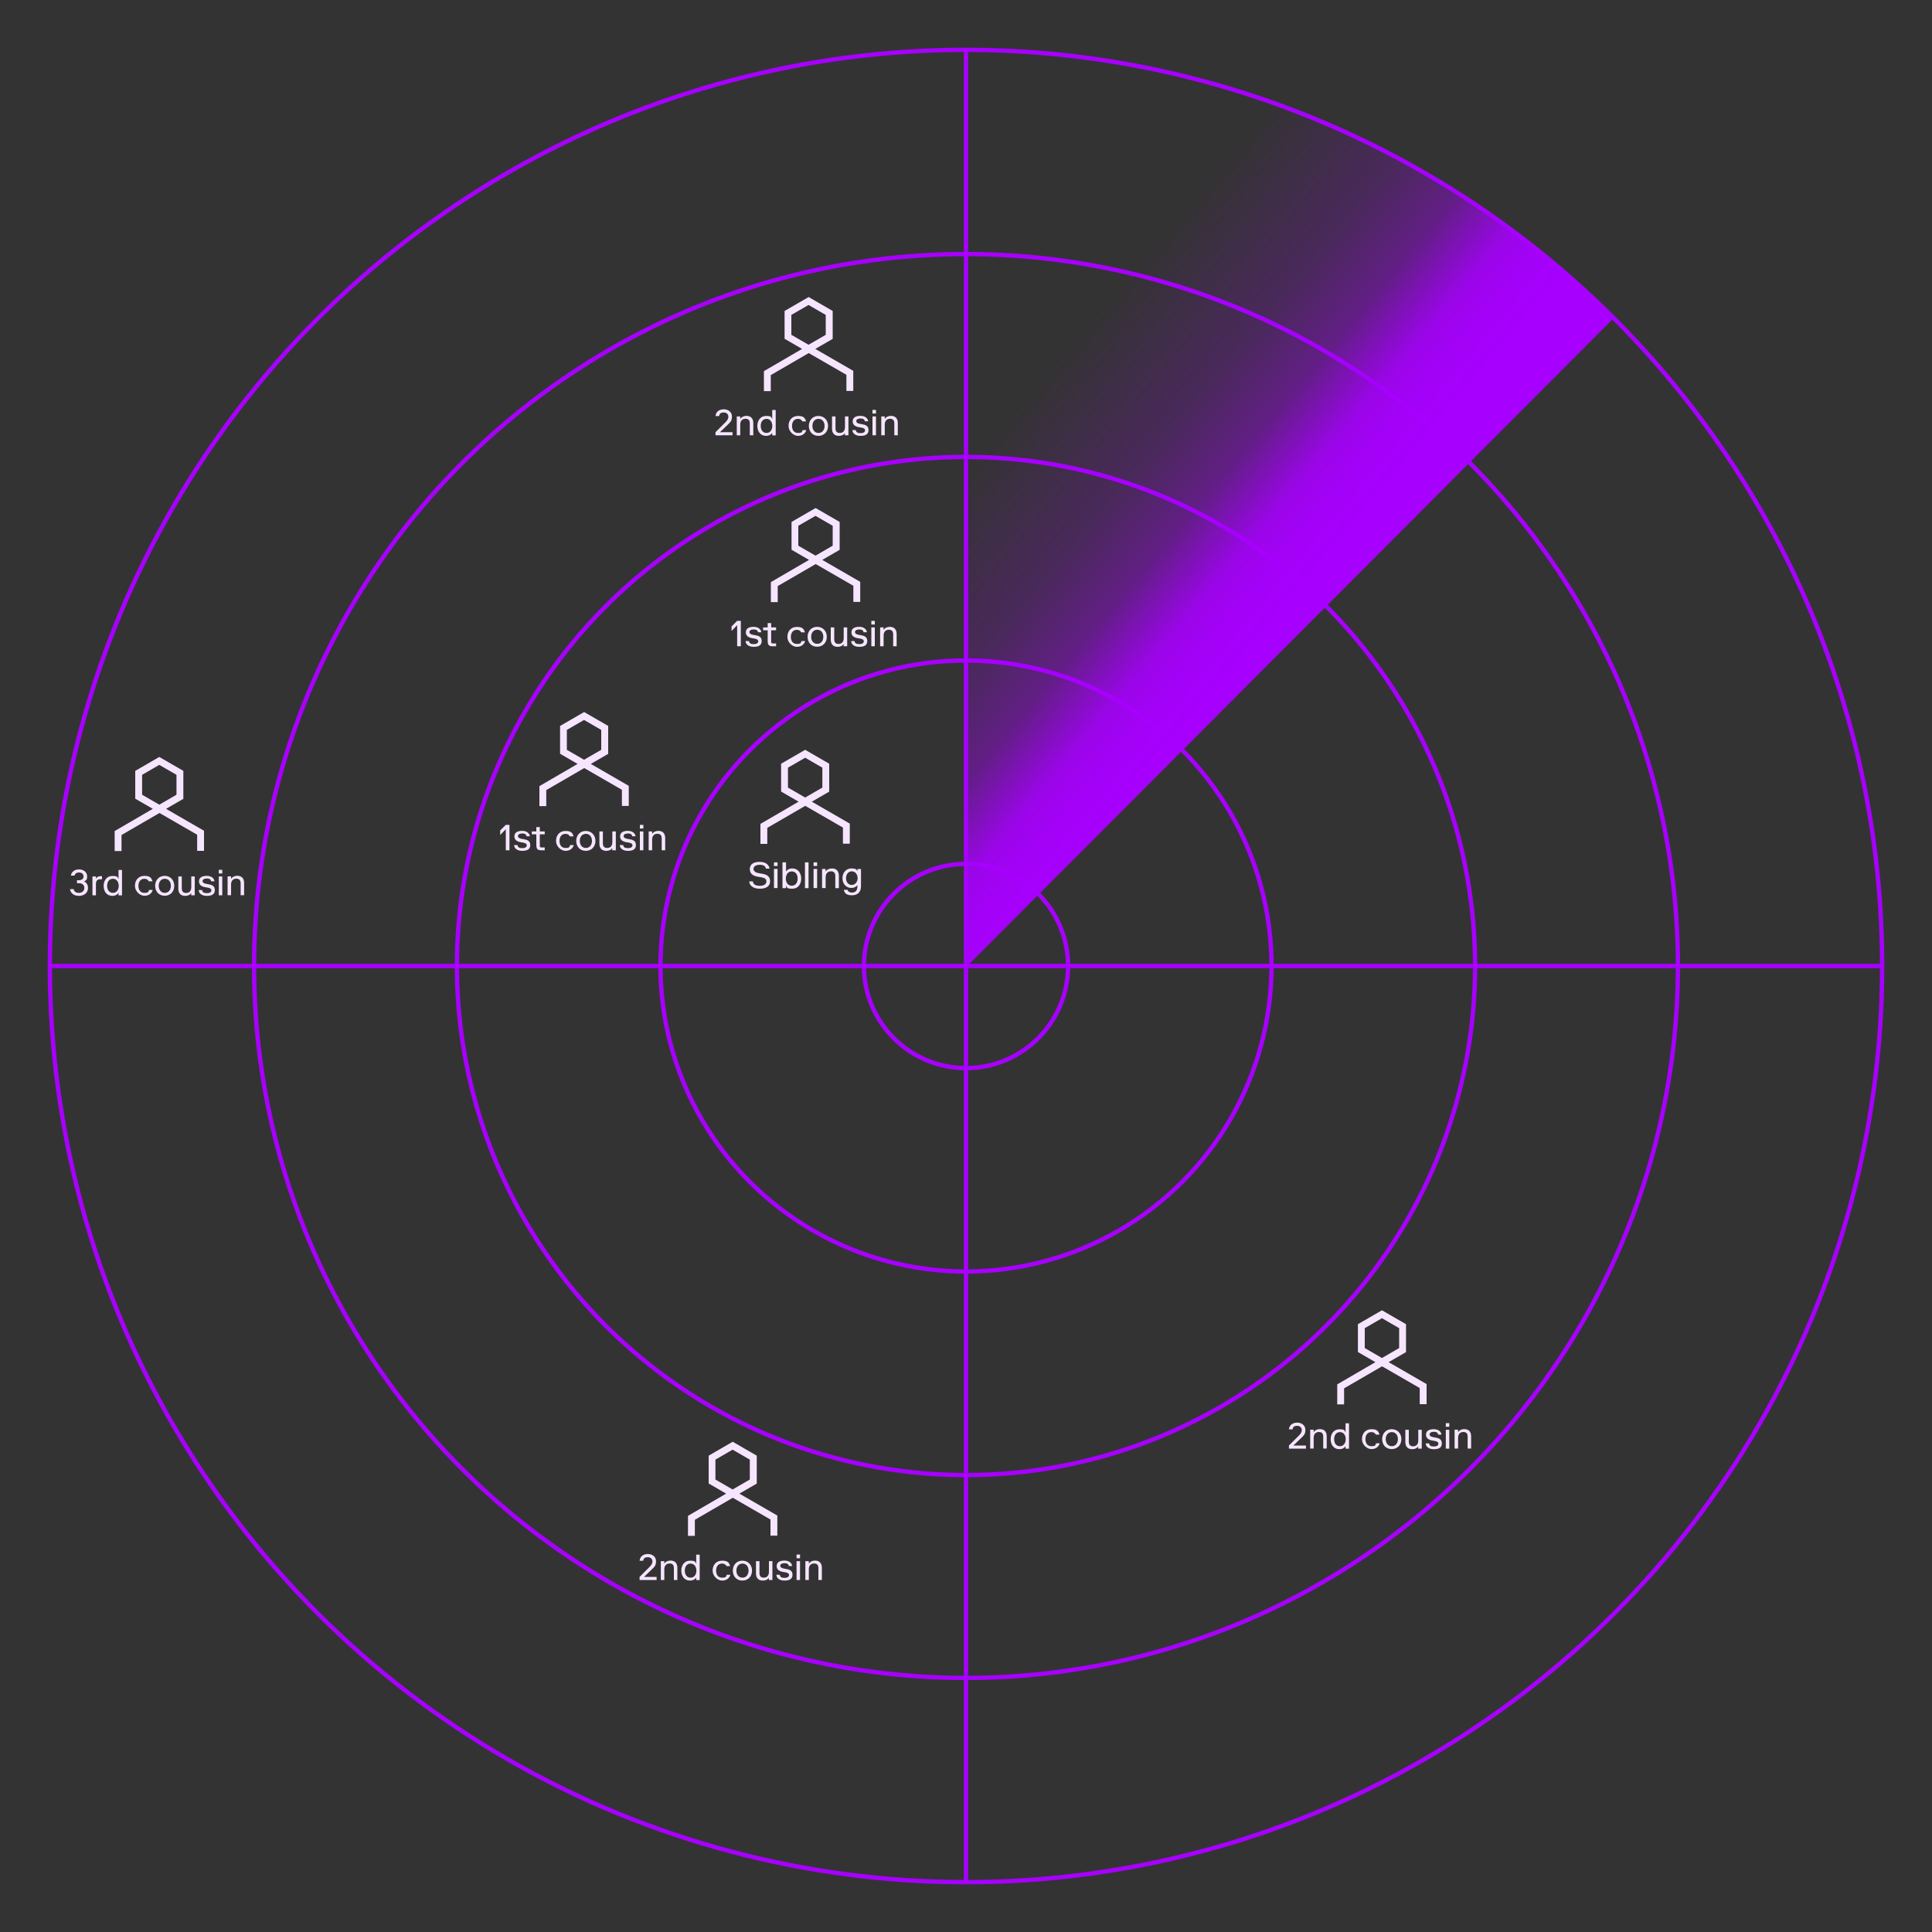 <?xml version="1.0" encoding="UTF-8"?>
<svg id="Layer_1" data-name="Layer 1" xmlns="http://www.w3.org/2000/svg" xmlns:xlink="http://www.w3.org/1999/xlink" version="1.1" viewBox="0 0 2000 2000">
  <rect x="0" y="0" width="2000" height="2000" fill="#333333" stroke="none"/>
  <defs>
    <style>
      .sweep {
        fill: url(#linear-gradient);
        stroke-width: 0px;
      }

      .grid {
        fill: none;
        stroke-miterlimit: 10;
        stroke-width: 4.5px;
      }

      .grid {
        stroke: #a700fe;
      }

      .icons {
        fill: #f6e5ff;
        stroke-width: 0px;
      }
    </style>
    <linearGradient id="linear-gradient" x1="839.3" y1="1756" x2="1369" y2="1312.5" gradientTransform="translate(0 2002) scale(1 -1)" gradientUnits="userSpaceOnUse">
      <stop offset=".4" stop-color="#a700fe" stop-opacity="0"/>
      <stop offset=".6" stop-color="#a700fe" stop-opacity=".2"/>
      <stop offset=".7" stop-color="#a700fe" stop-opacity=".4"/>
      <stop offset=".8" stop-color="#a700fe" stop-opacity=".9"/>
      <stop offset=".85" stop-color="#a700fe" stop-opacity=".97"/>
      <stop offset=".9" stop-color="#a700fe"/>
    </linearGradient>
  </defs>
  <path class="sweep" d="M1001.8,51.9v947.6l668.7-670.1C1499.4,158,1262.9,51.9,1001.8,51.9Z"/>
  <circle class="grid" cx="1000" cy="1000" r="105.7"/>
  <circle class="grid" cx="1000" cy="1000" r="316.3"/>
  <circle class="grid" cx="1000" cy="1000" r="527"/>
  <circle class="grid" cx="1000" cy="1000" r="737"/>
  <circle class="grid" cx="1000" cy="1000" r="948.4"/>
  <path class="grid" d="M1000,51.6v1896.8"/>
  <path class="grid" d="M51.6,1000h1896.8"/>
  <path class="icons" d="M1455.5,1399.6v-28.8l-24.9-14.4-24.9,14.4v28.8l18.1,10.5-39.5,23v20.7h7.1v-16.6l39.3-22.8,39,22.5v16.7h7.1v-20.8l-39.3-22.7,18-10.4h0ZM1412.8,1374.9l17.8-10.3,17.8,10.3v20.6l-17.8,10.3-17.8-10.3v-20.6Z"/>
  <path class="icons" d="M1338.1,1479.7h-3.8c.4-4.5,3.9-7,8.6-7s8.4,3,8.4,7.3-1.1,5.5-4.2,8.5l-8.2,7.9h13v3.2h-17.6v-3.2l10.3-10.3c2.1-2.1,3-3.8,3-5.8s-1.5-4.3-4.7-4.3-4.7,1.3-4.8,3.8ZM1359.9,1480v2.6c1.3-2.1,3.8-3.2,6.4-3.2,4.5,0,7.1,2.6,7.1,7.5v12.6h-3.6v-12.2c0-3.2-1.3-4.9-4.5-4.9s-5.4,2.1-5.4,6v11.1h-3.6v-19.5h3.6ZM1393.1,1489.8c0-3.9-2.1-7.3-6-7.3s-6,3.2-6,7.3,2.1,7.3,6,7.3,6-3.4,6-7.3ZM1392.9,1499.6v-2.6c-1.1,1.9-3.4,3.2-6.4,3.2-5.9,0-9-4.7-9-10.3s3.2-10.3,9-10.3,5.3,1.3,6.4,3.2v-9.4h3.6v26.3h-3.6ZM1424.5,1494.1h3.8c-1.1,3.6-4,6-8.6,6s-9.8-4.5-9.8-10.3,3.6-10.3,9.8-10.3,7.2,2.3,8.4,5.6h-3.9c-.7-1.5-2.2-2.6-4.5-2.6-4.3,0-6.2,3.4-6.2,7.3s1.8,7.3,6.2,7.3,4.1-1.2,4.8-3ZM1430.8,1489.8c0-5.8,3.9-10.3,9.9-10.3s10,4.5,10,10.3-3.9,10.3-10,10.3-9.9-4.5-9.9-10.3ZM1447.1,1489.8c0-3.9-2.2-7.3-6.3-7.3s-6.3,3.4-6.3,7.3,2.2,7.3,6.3,7.3,6.3-3.4,6.3-7.3ZM1468.1,1499.6v-2.4c-1.1,2.1-3.6,3-6.2,3-4.5,0-7.1-2.6-7.1-7.5v-12.6h3.6v12.2c0,3.2,1.3,4.9,4.5,4.9s5.3-2.1,5.3-6v-11.1h3.6v19.5h-3.6ZM1484.9,1491.6l-1.8-.3c-4-.6-6.9-2.3-6.9-6.1s2.9-5.7,8.1-5.7,7.7,3,7.9,5.6h-3.5c0-1.7-1.5-2.9-4.4-2.9s-4.4,1.2-4.4,2.7,1.5,2.5,4,2.9l1.8.3c3.9.6,6.9,1.8,6.9,6.1s-3,6-8.3,6-8.3-2.6-8.4-6h3.6c0,2.2,1.8,3.2,4.8,3.2s4.7-1.1,4.7-2.9-1.7-2.5-4.1-2.9ZM1496.7,1499.6v-19.5h3.6v19.5h-3.6ZM1496.7,1477v-3.8h3.6v3.8h-3.6ZM1509.4,1480v2.6c1.3-2.1,3.8-3.2,6.4-3.2,4.5,0,7.1,2.6,7.1,7.5v12.6h-3.6v-12.2c0-3.2-1.3-4.9-4.5-4.9s-5.4,2.1-5.4,6v11.1h-3.6v-19.5h3.6Z"/>
  <path class="icons" d="M189.8,826.8v-28.8l-24.9-14.4-24.9,14.4v28.8l18.2,10.5-39.5,23v20.7h7.1v-16.6l39.3-22.8,39,22.5v16.7h7.1v-20.8l-39.3-22.7,18-10.4h0ZM147.1,802.1l17.8-10.3,17.8,10.3v20.6l-17.8,10.3-17.8-10.3v-20.6Z"/>
  <path class="icons" d="M79.7,914.4v-3.2h2.1c2.8,0,4.7-1.5,4.7-3.9s-1.7-4.1-4.7-4.1-4.4,1.7-4.6,3.2h-3.8c.4-3.6,3.6-6.4,8.4-6.4s8.4,3,8.4,7.1-1.1,4.1-3.2,5.4c3,1.3,4.1,3.9,4.1,6.8,0,4.7-3.8,8.1-9.4,8.1s-8.8-3.2-9.2-7h3.8c.3,2.1,1.8,3.9,5.4,3.9s5.6-2.4,5.6-5.1-1.7-4.9-5.4-4.9h-2.3ZM105.6,910.2h-2c-2.6,0-4.3,1.5-4.3,4.9v11.7h-3.6v-19.5h3.6v2.3c.9-1.7,2.4-2.6,5.3-2.6h1v3.4ZM122.9,917c0-3.9-2.1-7.3-6-7.3s-6,3.2-6,7.3,2.1,7.3,6,7.3,6-3.4,6-7.3ZM122.7,926.8v-2.6c-1.1,1.9-3.4,3.2-6.4,3.2-5.9,0-9-4.7-9-10.3s3.2-10.3,9-10.3,5.3,1.3,6.4,3.2v-9.4h3.6v26.3h-3.6ZM154.3,921.3h3.8c-1.1,3.6-4,6-8.6,6s-9.8-4.5-9.8-10.3,3.6-10.3,9.8-10.3,7.2,2.3,8.4,5.6h-3.9c-.7-1.5-2.2-2.6-4.5-2.6-4.3,0-6.2,3.4-6.2,7.3s1.8,7.3,6.2,7.3,4.1-1.2,4.8-3ZM160.6,917c0-5.8,3.9-10.3,9.9-10.3s9.9,4.5,9.9,10.3-3.9,10.3-9.9,10.3-9.9-4.5-9.9-10.3ZM176.9,917c0-3.9-2.2-7.3-6.3-7.3s-6.3,3.4-6.3,7.3,2.2,7.3,6.3,7.3,6.3-3.4,6.3-7.3ZM197.9,926.8v-2.4c-1.1,2.1-3.6,3-6.2,3-4.5,0-7.1-2.6-7.1-7.5v-12.6h3.6v12.2c0,3.2,1.3,4.9,4.5,4.9s5.3-2.1,5.3-6v-11.1h3.6v19.5h-3.6ZM214.7,918.8l-1.8-.3c-4-.6-6.9-2.3-6.9-6.1s2.9-5.7,8.1-5.7,7.7,3,7.9,5.6h-3.5c0-1.7-1.5-2.9-4.4-2.9s-4.4,1.2-4.4,2.7,1.5,2.5,4,2.9l1.8.3c3.9.6,6.9,1.8,6.9,6.1s-3,6-8.3,6-8.3-2.6-8.4-6h3.6c0,2.2,1.8,3.2,4.8,3.2s4.7-1.1,4.7-2.9-1.7-2.5-4.1-2.9ZM226.5,926.8v-19.5h3.6v19.5h-3.6ZM226.5,904.2v-3.8h3.6v3.8h-3.6ZM239.2,907.2v2.6c1.3-2.1,3.8-3.2,6.4-3.2,4.5,0,7.1,2.6,7.1,7.5v12.6h-3.6v-12.2c0-3.2-1.3-4.9-4.5-4.9s-5.4,2.1-5.4,6v11.1h-3.6v-19.5h3.6Z"/>
  <path class="icons" d="M783.4,1535.7v-28.8l-24.9-14.4-24.9,14.4v28.8l18.1,10.5-39.5,23v20.7h7.1v-16.6l39.3-22.8,39,22.5v16.7h7.1v-20.8l-39.3-22.7,18-10.4h0ZM740.6,1511l17.8-10.3,17.8,10.3v20.6l-17.8,10.3-17.8-10.3v-20.6Z"/>
  <path class="icons" d="M665.9,1615.7h-3.8c.4-4.5,3.9-7,8.6-7s8.4,3,8.4,7.3-1.1,5.5-4.2,8.5l-8.2,7.9h13v3.2h-17.6v-3.2l10.3-10.3c2.1-2.1,3-3.8,3-5.8s-1.5-4.3-4.7-4.3-4.7,1.3-4.8,3.8ZM687.7,1616.1v2.6c1.3-2.1,3.8-3.2,6.4-3.2,4.5,0,7.1,2.6,7.1,7.5v12.6h-3.6v-12.2c0-3.2-1.3-4.9-4.5-4.9s-5.4,2.1-5.4,6v11.1h-3.6v-19.5h3.6ZM720.9,1625.9c0-3.9-2.1-7.3-6-7.3s-6,3.2-6,7.3,2.1,7.3,6,7.3,6-3.4,6-7.3ZM720.7,1635.6v-2.6c-1.1,1.9-3.4,3.2-6.4,3.2-5.9,0-9-4.7-9-10.3s3.2-10.3,9-10.3,5.3,1.3,6.4,3.2v-9.4h3.6v26.3h-3.6ZM752.3,1630.2h3.8c-1.1,3.6-4,6-8.6,6s-9.8-4.5-9.8-10.3,3.6-10.3,9.8-10.3,7.2,2.3,8.4,5.6h-3.9c-.7-1.5-2.2-2.6-4.5-2.6-4.3,0-6.2,3.4-6.2,7.3s1.8,7.3,6.2,7.3,4.1-1.2,4.8-3ZM758.6,1625.9c0-5.8,3.9-10.3,9.9-10.3s10,4.5,10,10.3-3.9,10.3-10,10.3-9.9-4.5-9.9-10.3ZM774.9,1625.9c0-3.9-2.2-7.3-6.3-7.3s-6.3,3.4-6.3,7.3,2.2,7.3,6.3,7.3,6.3-3.4,6.3-7.3ZM795.9,1635.6v-2.4c-1.1,2.1-3.6,3-6.2,3-4.5,0-7.1-2.6-7.1-7.5v-12.6h3.6v12.2c0,3.2,1.3,4.9,4.5,4.9s5.3-2.1,5.3-6v-11.1h3.6v19.5h-3.6ZM812.7,1627.6l-1.8-.3c-4-.6-6.9-2.3-6.9-6.1s2.9-5.7,8.1-5.7,7.7,3,7.9,5.6h-3.5c0-1.7-1.5-2.9-4.4-2.9s-4.4,1.2-4.4,2.7,1.5,2.5,4,2.9l1.8.3c3.9.6,6.9,1.8,6.9,6.1s-3,6-8.3,6-8.3-2.6-8.4-6h3.6c0,2.2,1.8,3.2,4.8,3.2s4.7-1.1,4.7-2.9-1.7-2.5-4.1-2.9ZM824.6,1635.6v-19.5h3.6v19.5h-3.6ZM824.6,1613.1v-3.8h3.6v3.8h-3.6ZM837.3,1616.1v2.6c1.3-2.1,3.8-3.2,6.4-3.2,4.5,0,7.1,2.6,7.1,7.5v12.6h-3.6v-12.2c0-3.2-1.3-4.9-4.5-4.9s-5.4,2.1-5.4,6v11.1h-3.6v-19.5h3.6Z"/>
  <path class="icons" d="M862,350.7v-28.8l-24.9-14.4-24.9,14.4v28.8l18.1,10.5-39.5,23v20.7h7.1v-16.6l39.3-22.8,39,22.5v16.7h7.1v-20.8l-39.3-22.7,18-10.4h0ZM819.2,326l17.8-10.3,17.8,10.3v20.6l-17.8,10.3-17.8-10.3v-20.6Z"/>
  <path class="icons" d="M744.5,430.7h-3.8c.4-4.5,3.9-7,8.6-7s8.4,3,8.4,7.3-1.1,5.5-4.2,8.5l-8.2,7.9h13v3.2h-17.6v-3.2l10.3-10.3c2.1-2.1,3-3.8,3-5.8s-1.5-4.3-4.7-4.3-4.7,1.3-4.8,3.8ZM766.3,431.1v2.6c1.3-2.1,3.8-3.2,6.4-3.2,4.5,0,7.1,2.6,7.1,7.5v12.6h-3.6v-12.2c0-3.2-1.3-4.9-4.5-4.9s-5.4,2.1-5.4,6v11.1h-3.6v-19.5h3.6ZM799.5,440.9c0-3.9-2.1-7.3-6-7.3s-6,3.2-6,7.3,2.1,7.3,6,7.3,6-3.4,6-7.3ZM799.4,450.6v-2.6c-1.1,1.9-3.4,3.2-6.4,3.2-5.9,0-9-4.7-9-10.3s3.2-10.3,9-10.3,5.3,1.3,6.4,3.2v-9.4h3.6v26.3h-3.6ZM830.9,445.2h3.8c-1.1,3.6-4,6-8.6,6s-9.8-4.5-9.8-10.3,3.6-10.3,9.8-10.3,7.2,2.3,8.4,5.6h-3.9c-.7-1.5-2.2-2.6-4.5-2.6-4.3,0-6.2,3.4-6.2,7.3s1.8,7.3,6.2,7.3,4.1-1.2,4.8-3ZM837.3,440.9c0-5.8,3.9-10.3,9.9-10.3s10,4.5,10,10.3-3.9,10.3-10,10.3-9.9-4.5-9.9-10.3ZM853.6,440.9c0-3.9-2.2-7.3-6.3-7.3s-6.3,3.4-6.3,7.3,2.2,7.3,6.3,7.3,6.3-3.4,6.3-7.3ZM874.6,450.6v-2.4c-1.1,2.1-3.6,3-6.2,3-4.5,0-7.1-2.6-7.1-7.5v-12.6h3.6v12.2c0,3.2,1.3,4.9,4.5,4.9s5.3-2.1,5.3-6v-11.1h3.6v19.5h-3.6ZM891.4,442.6l-1.8-.3c-4-.6-6.9-2.3-6.9-6.1s2.9-5.7,8.1-5.7,7.7,3,7.9,5.6h-3.5c0-1.7-1.5-2.9-4.4-2.9s-4.4,1.2-4.4,2.7,1.5,2.5,4,2.9l1.8.3c3.9.6,6.9,1.8,6.9,6.1s-3,6-8.3,6-8.3-2.6-8.4-6h3.6c0,2.2,1.8,3.2,4.8,3.2s4.7-1.1,4.7-2.9-1.7-2.5-4.1-2.9ZM903.2,450.6v-19.5h3.6v19.5h-3.6ZM903.2,428.1v-3.8h3.6v3.8h-3.6ZM915.9,431.1v2.6c1.3-2.1,3.8-3.2,6.4-3.2,4.5,0,7.1,2.6,7.1,7.5v12.6h-3.6v-12.2c0-3.2-1.3-4.9-4.5-4.9s-5.4,2.1-5.4,6v11.1h-3.6v-19.5h3.6Z"/>
  <path class="icons" d="M629.6,780.3v-28.8l-24.9-14.4-24.9,14.4v28.8l18.1,10.5-39.5,23v20.7h7.1v-16.6l39.3-22.8,39,22.5v16.7h7.1v-20.8l-39.3-22.7,18-10.4h0ZM586.8,755.6l17.8-10.3,17.8,10.3v20.6l-17.8,10.3-17.8-10.3v-20.6Z"/>
  <path class="icons" d="M527.4,880.2h-3.8v-21.8l-5.8,6v-4.7l5.8-5.8h3.8v26.3ZM541.2,872.2l-1.8-.3c-4-.6-6.9-2.3-6.9-6.1s2.9-5.7,8.1-5.7,7.7,3,7.9,5.6h-3.5c0-1.7-1.5-2.9-4.4-2.9s-4.4,1.2-4.4,2.7,1.5,2.5,4,2.9l1.8.3c3.9.6,6.9,1.8,6.9,6.1s-3,6-8.3,6-8.3-2.6-8.4-6h3.6c0,2.2,1.8,3.2,4.8,3.2s4.7-1.1,4.7-2.9-1.7-2.5-4.1-2.9ZM555.2,875.5v-11.8h-4.7v-3h4.7v-4.5h3.6v4.5h5.1v3h-5.1v11.8c0,1.3.4,1.8,1.7,1.8h3.4v2.9h-4.1c-3.4,0-4.5-1.7-4.5-4.7ZM590.2,874.8h3.8c-1.1,3.6-4,6-8.6,6s-9.8-4.5-9.8-10.3,3.6-10.3,9.8-10.3,7.2,2.3,8.4,5.6h-3.9c-.7-1.5-2.2-2.6-4.5-2.6-4.3,0-6.2,3.4-6.2,7.3s1.8,7.3,6.2,7.3,4.1-1.2,4.8-3ZM596.5,870.5c0-5.8,3.9-10.3,9.9-10.3s10,4.5,10,10.3-3.9,10.3-10,10.3-9.9-4.5-9.9-10.3ZM612.8,870.5c0-3.9-2.2-7.3-6.3-7.3s-6.3,3.4-6.3,7.3,2.2,7.3,6.3,7.3,6.3-3.4,6.3-7.3ZM633.8,880.2v-2.4c-1.1,2.1-3.6,3-6.2,3-4.5,0-7.1-2.6-7.1-7.5v-12.6h3.6v12.2c0,3.2,1.3,4.9,4.5,4.9s5.3-2.1,5.3-6v-11.1h3.6v19.5h-3.6ZM650.6,872.2l-1.8-.3c-4-.6-6.9-2.3-6.9-6.1s2.9-5.7,8.1-5.7,7.7,3,7.9,5.6h-3.5c0-1.7-1.5-2.9-4.4-2.9s-4.4,1.2-4.4,2.7,1.5,2.5,4,2.9l1.8.3c3.9.6,6.9,1.8,6.9,6.1s-3,6-8.3,6-8.3-2.6-8.4-6h3.6c0,2.2,1.8,3.2,4.8,3.2s4.7-1.1,4.7-2.9-1.7-2.5-4.1-2.9ZM662.4,880.2v-19.5h3.6v19.5h-3.6ZM662.4,857.7v-3.8h3.6v3.8h-3.6ZM675.1,860.7v2.6c1.3-2.1,3.8-3.2,6.4-3.2,4.5,0,7.1,2.6,7.1,7.5v12.6h-3.6v-12.2c0-3.2-1.3-4.9-4.5-4.9s-5.4,2.1-5.4,6v11.1h-3.6v-19.5h3.6Z"/>
  <path class="icons" d="M869.2,569.1v-28.8l-24.9-14.4-24.9,14.4v28.8l18.1,10.5-39.5,23v20.7h7.1v-16.6l39.3-22.8,39,22.5v16.7h7.1v-20.8l-39.3-22.7,18-10.4h0ZM826.4,544.3l17.8-10.3,17.8,10.3v20.6l-17.8,10.3-17.8-10.3v-20.6Z"/>
  <path class="icons" d="M766.9,669h-3.8v-21.8l-5.8,6v-4.7l5.8-5.8h3.8v26.3ZM780.8,661l-1.8-.3c-4-.6-6.9-2.3-6.9-6.1s2.9-5.7,8.1-5.7,7.7,3,7.9,5.6h-3.5c0-1.7-1.5-2.9-4.4-2.9s-4.4,1.2-4.4,2.7,1.5,2.5,4,2.9l1.8.3c3.9.6,6.9,1.8,6.9,6.1s-3,6-8.3,6-8.3-2.6-8.4-6h3.6c0,2.2,1.8,3.2,4.8,3.2s4.7-1.1,4.7-2.9-1.7-2.5-4.1-2.9ZM794.7,664.3v-11.8h-4.7v-3h4.7v-4.5h3.6v4.5h5.1v3h-5.1v11.8c0,1.3.4,1.8,1.7,1.8h3.4v2.9h-4.1c-3.4,0-4.5-1.7-4.5-4.7ZM829.7,663.6h3.8c-1.1,3.6-4,6-8.6,6s-9.8-4.5-9.8-10.3,3.6-10.3,9.8-10.3,7.2,2.3,8.4,5.6h-3.9c-.7-1.5-2.2-2.6-4.5-2.6-4.3,0-6.2,3.4-6.2,7.3s1.8,7.3,6.2,7.3,4.1-1.2,4.8-3ZM836,659.2c0-5.8,3.9-10.3,9.9-10.3s10,4.5,10,10.3-3.9,10.3-10,10.3-9.9-4.5-9.9-10.3ZM852.3,659.2c0-3.9-2.2-7.3-6.3-7.3s-6.3,3.4-6.3,7.3,2.2,7.3,6.3,7.3,6.3-3.4,6.3-7.3ZM873.3,669v-2.4c-1.1,2.1-3.6,3-6.2,3-4.5,0-7.1-2.6-7.1-7.5v-12.6h3.6v12.2c0,3.2,1.3,4.9,4.5,4.9s5.3-2.1,5.3-6v-11.1h3.6v19.5h-3.6ZM890.1,661l-1.8-.3c-4-.6-6.9-2.3-6.9-6.1s2.9-5.7,8.1-5.7,7.7,3,7.9,5.6h-3.5c0-1.7-1.5-2.9-4.4-2.9s-4.4,1.2-4.4,2.7,1.5,2.5,4,2.9l1.8.3c3.9.6,6.9,1.8,6.9,6.1s-3,6-8.3,6-8.3-2.6-8.4-6h3.6c0,2.2,1.8,3.2,4.8,3.2s4.7-1.1,4.7-2.9-1.7-2.5-4.1-2.9ZM902,669v-19.5h3.6v19.5h-3.6ZM902,646.5v-3.8h3.6v3.8h-3.6ZM914.7,649.5v2.6c1.3-2.1,3.8-3.2,6.4-3.2,4.5,0,7.1,2.6,7.1,7.5v12.6h-3.6v-12.2c0-3.2-1.3-4.9-4.5-4.9s-5.4,2.1-5.4,6v11.1h-3.6v-19.5h3.6Z"/>
  <path class="icons" d="M858.4,819.4v-28.8l-24.9-14.4-24.9,14.4v28.8l18.1,10.5-39.5,23v20.7h7.1v-16.6l39.3-22.8,39,22.5v16.7h7.1v-20.8l-39.3-22.7,18-10.4h0ZM815.7,794.7l17.8-10.3,17.8,10.3v20.6l-17.8,10.3-17.8-10.3v-20.6Z"/>
  <g>
    <path class="icons" d="M796.7,899.2h-3.9c-.2-2.1-1.9-4-6.2-4s-6.6,1.9-6.6,4.2,2.1,4,5.5,4.5l3,.5c5.1.8,8.7,2.6,8.7,7.7s-3.7,7.9-10.7,7.9-10.7-3.4-10.9-7.6h3.8c.2,2.9,2.6,4.6,7.1,4.6s6.9-1.9,6.9-4.6-2.2-3.7-5.7-4.3l-3-.5c-5.2-.8-8.5-3.2-8.5-7.9s3.3-7.5,10.3-7.5,9.8,3.9,10.1,7Z"/>
    <path class="icons" d="M801.2,892.7h3.7v3.8h-3.7v-3.8ZM801.2,899.5h3.7v19.8h-3.7v-19.8Z"/>
    <path class="icons" d="M813.7,919.4h-3.7v-26.7h3.7v9.5c1.1-1.9,3.4-3.2,6.5-3.2,5.9,0,9.2,4.8,9.2,10.5s-3.2,10.5-9.2,10.5-5.3-1.3-6.5-3.2v2.7ZM819.6,916.9c4,0,6.1-3.2,6.1-7.4s-2.1-7.4-6.1-7.4-6.1,3.4-6.1,7.4,2.1,7.4,6.1,7.4Z"/>
    <path class="icons" d="M833.3,892.7h3.7v26.7h-3.7v-26.7Z"/>
    <path class="icons" d="M842.2,892.7h3.7v3.8h-3.7v-3.8ZM842.2,899.5h3.7v19.8h-3.7v-19.8Z"/>
    <path class="icons" d="M854.7,902.2c1.3-2.1,3.8-3.2,6.5-3.2,4.6,0,7.2,2.7,7.2,7.6v12.8h-3.7v-12.4c0-3.2-1.3-5-4.5-5s-5.5,2.1-5.5,6.1v11.2h-3.7v-19.8h3.7v2.7Z"/>
    <path class="icons" d="M887.6,916.3c-.8,1.1-2.9,2.9-6.3,2.9-5.6,0-9.2-4.6-9.2-10.1s3.6-10.1,9.2-10.1,5.5,1.7,6.3,2.9v-2.3h3.7v17.7c0,6.3-3.6,9.5-9.4,9.5s-7.7-2.3-8.4-5.7h3.8c.3,1.4,1.8,2.9,4.6,2.9,4.2,0,5.7-2.7,5.7-6.7v-1ZM881.7,902c-3.6,0-5.9,3.2-5.9,7.1s2.3,7,5.9,7,6.1-3.2,6.1-7-2.3-7.1-6.1-7.1Z"/>
  </g>
</svg>
